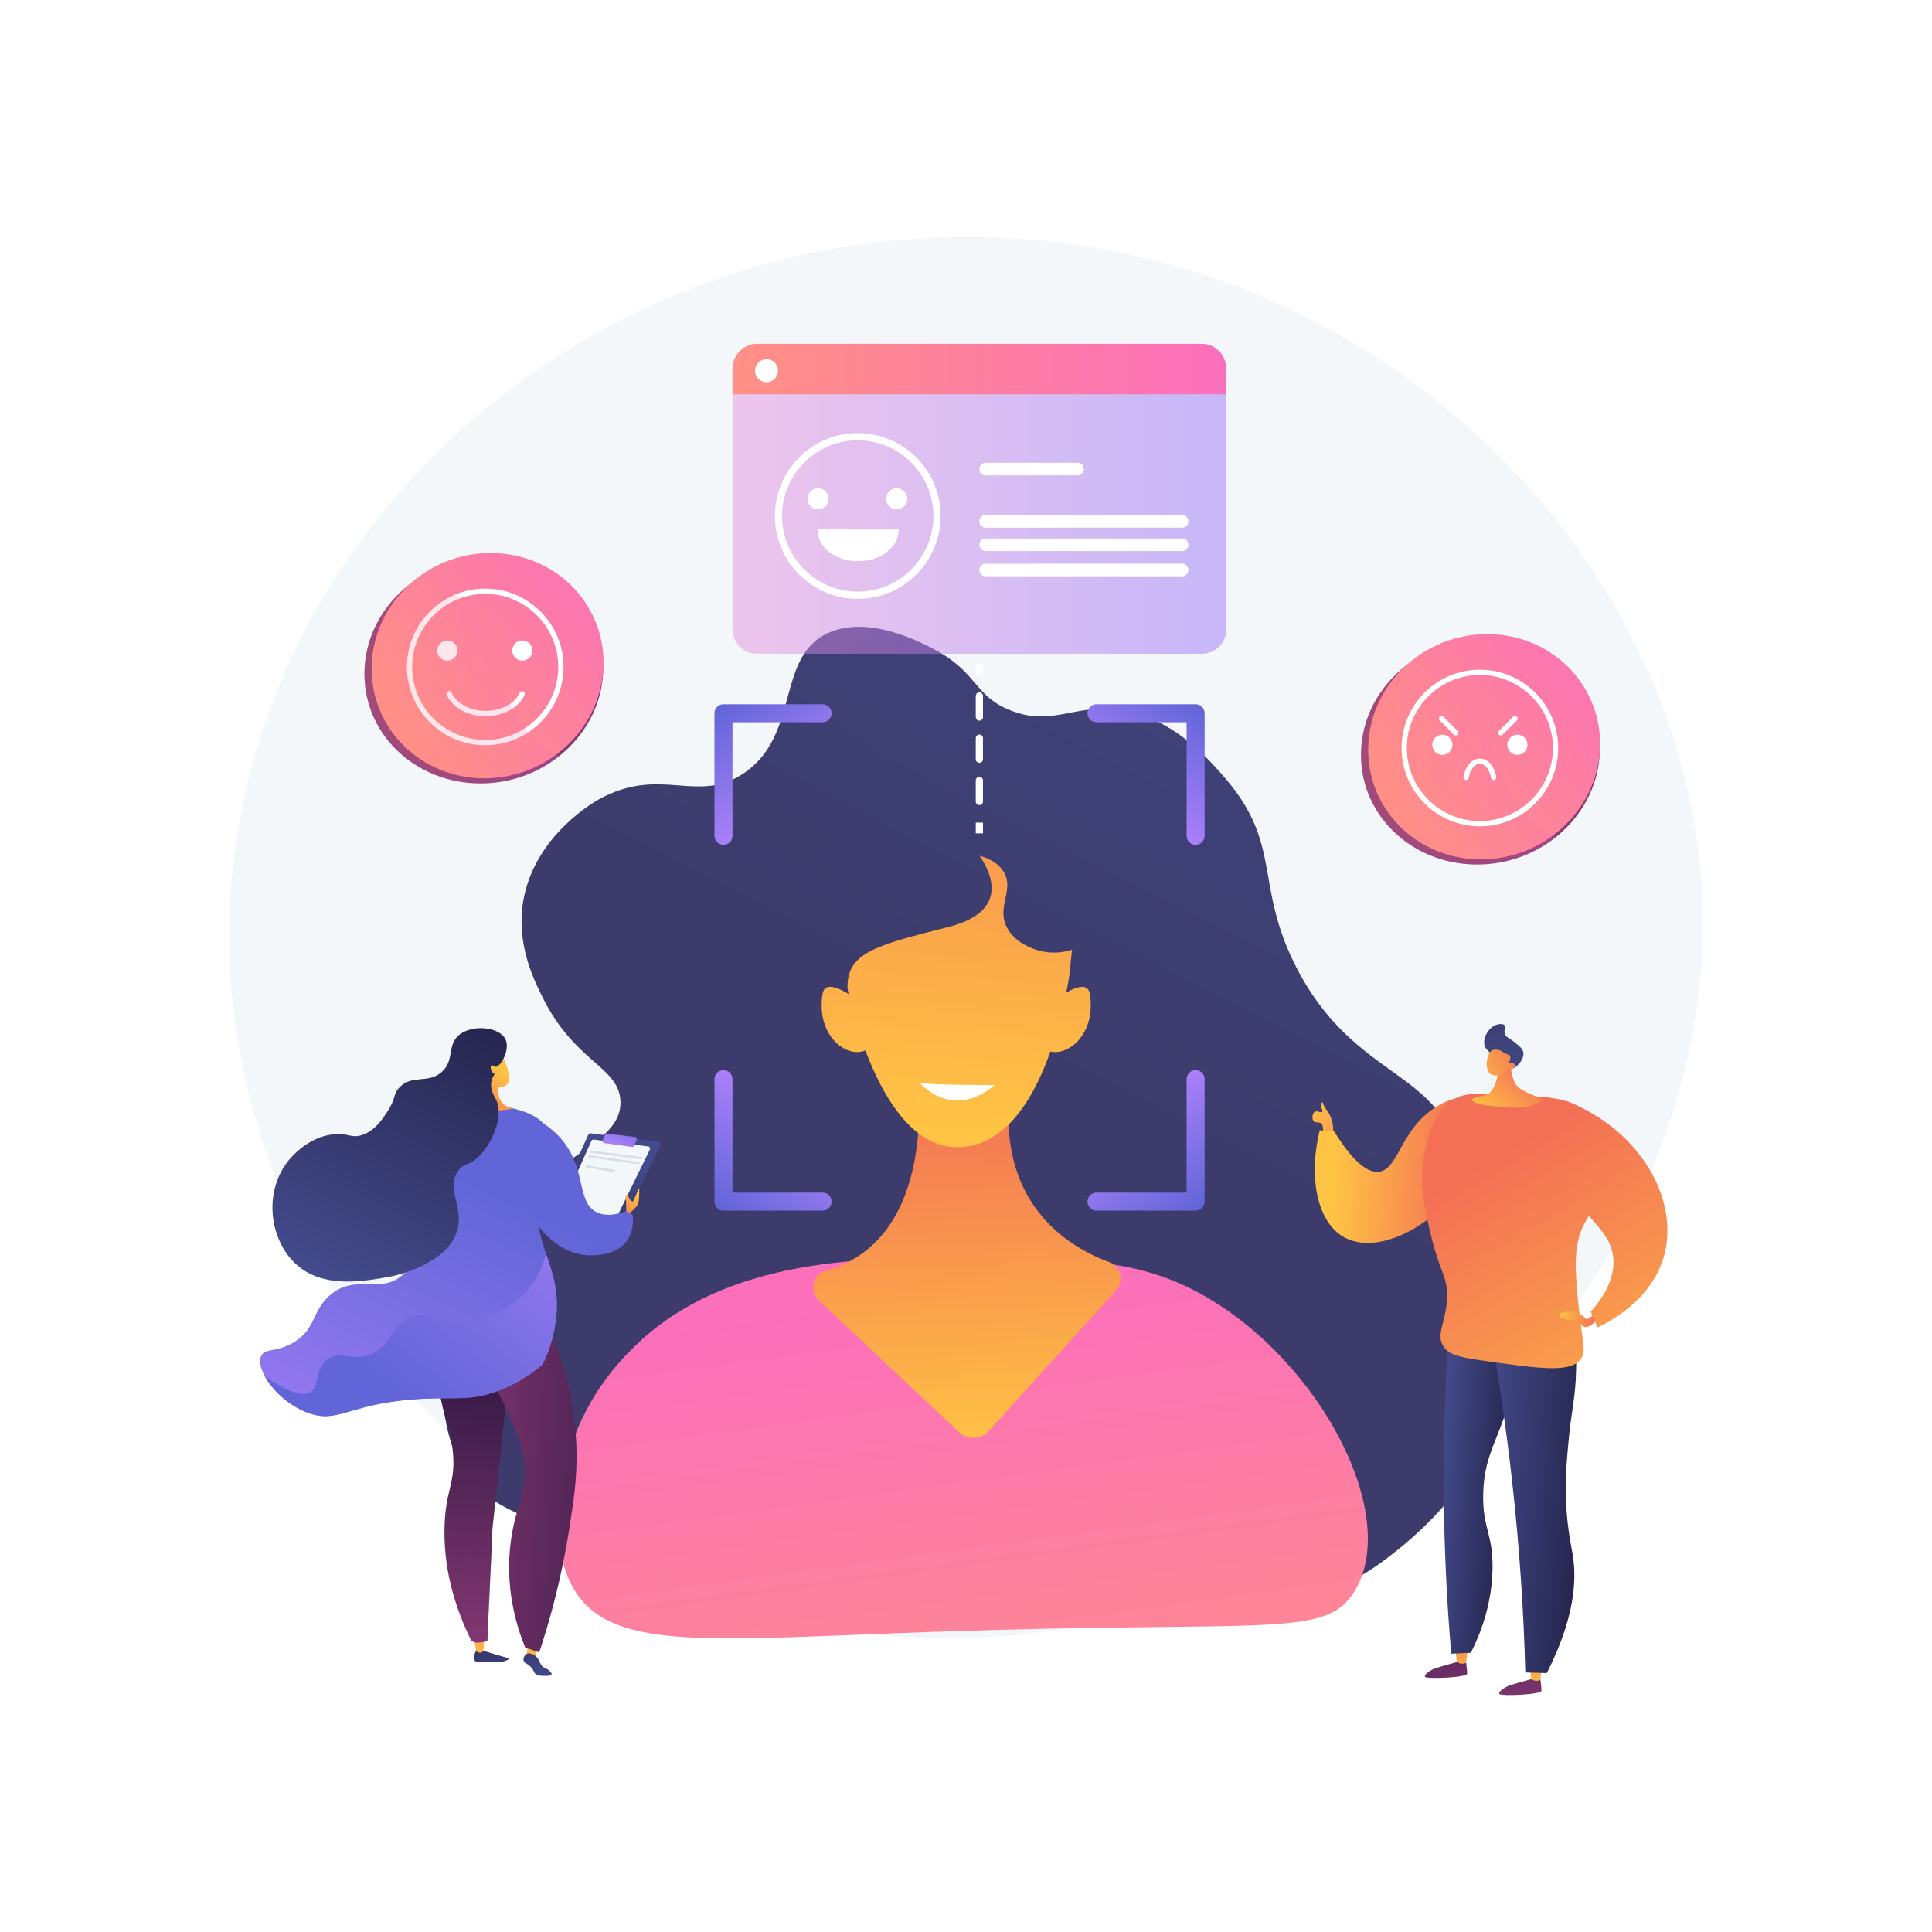 <svg width="444" height="444" viewBox="0 0 444 444" fill="none" xmlns="http://www.w3.org/2000/svg">
<rect x="0" y="0" width="444" height="444" fill="#333333" stroke="none"/>
<g clip-path="url(#clip0_2701_5271)">
<path d="M444 0H0V444H444V0Z" fill="white"/>
<path d="M194.017 374.732C110.009 362.01 41.738 282.582 54.141 194.299C64.722 119.008 130.732 60.416 209.891 54.883C215.623 54.481 221.421 54.357 227.272 54.527C271.432 55.802 310.668 73.466 339.687 100.194C368.569 126.794 387.334 162.373 390.75 199.7C399.849 299.011 298.505 390.556 194.017 374.732Z" fill="#F4F7FA"/>
<path d="M175.168 361.038C122.394 352.512 110.76 346.605 105.379 335.788C97.565 320.081 103.247 294.655 116.627 278.992C128.366 265.249 143.025 262.544 142.596 253.013C142.244 245.173 132.197 244.171 124.822 229.438C122.671 225.14 118.496 216.799 120.314 206.749C122.975 192.035 136.556 184.301 137.659 183.695C151.875 175.882 159.988 184.861 170.712 177.855C184.143 169.081 178.053 150.666 190.648 145.319C199.821 141.425 211.554 147.582 214.617 149.189C224.837 154.552 223.763 159.997 232.398 163.324C242.537 167.232 247.38 161.022 259.172 163.497C268.919 165.543 275.979 172.27 281.742 179.043C294.703 194.275 288.258 203.336 297.833 222.141C311.321 248.629 331.708 245.58 335.327 266.842C337.22 277.962 332.36 283.004 336.092 300.041C338.613 311.548 341.786 313.611 342.349 320.381C343.967 339.85 320.627 356.883 316.275 359.875C288.614 378.885 250.423 373.195 175.168 361.038Z" fill="url(#paint0_linear_2701_5271)"/>
<path opacity="0.3" d="M260.904 310.161C225.341 307.609 201.342 339.639 191.839 331.674C182.837 324.13 208.273 298.664 199.579 268.877C191.05 239.657 157.647 233.585 160.283 217.128C163.267 198.502 208.076 193.655 207.021 179.915C206.399 171.809 190.542 170.102 187.373 157.239C186.514 153.747 186.8 150.286 187.698 147.048C178.987 153.877 182.945 169.864 170.712 177.855C159.988 184.861 151.875 175.882 137.659 183.695C136.556 184.301 122.975 192.034 120.314 206.749C118.496 216.799 122.671 225.14 124.822 229.437C132.197 244.171 142.244 245.173 142.596 253.013C143.025 262.544 128.366 265.249 116.627 278.992C103.247 294.655 97.565 320.081 105.379 335.787C110.76 346.605 122.394 352.512 175.168 361.037C250.423 373.194 288.615 378.885 316.275 359.874C327.013 352.494 339.684 339.875 342.405 328.617C336.976 333.416 331.654 335.744 326.694 336.616C303.62 340.675 292.974 312.462 260.904 310.161Z" fill="url(#paint1_linear_2701_5271)"/>
<path d="M132.412 366.055C125.264 355.298 129.621 338.517 130.54 334.979C134.124 321.172 142.581 312.63 145.665 309.592C166.842 288.728 199.172 288.924 223.661 289.071C248.096 289.219 261.757 289.302 276.65 297.745C303.524 312.982 322.006 348.41 311.229 365.797C304.519 376.621 291.495 372.342 214.135 375.036C163.982 376.782 141.386 379.558 132.412 366.055Z" fill="url(#paint2_linear_2701_5271)"/>
<path d="M210.799 247.646C210.799 247.646 215.964 284.682 189.809 292.021C186.795 292.867 185.871 296.69 188.152 298.834L220.4 329.145C222.354 330.982 225.435 330.857 227.235 328.869L256.502 296.533C258.422 294.412 257.582 291.03 254.897 290.042C245.503 286.583 228.691 276.536 232.216 249.433L210.799 247.646Z" fill="url(#paint3_linear_2701_5271)"/>
<path d="M194.769 227.092C194.777 227.497 201.821 263.631 219.916 263.631C237.056 263.631 243.57 237.021 245.69 224.595C245.915 222.482 246.14 220.368 246.365 218.255C245.198 218.637 242.304 219.411 238.843 218.473C238.058 218.26 233.082 216.91 231.235 212.809C229.177 208.24 232.961 204.605 230.805 200.611C229.555 198.295 227.038 197.211 225.116 196.657C226.396 198.532 228.879 202.719 227.475 206.524C226.532 209.079 223.893 211.529 218.005 213.02C201.17 217.285 194.604 218.906 194.769 227.092Z" fill="url(#paint4_linear_2701_5271)"/>
<path d="M199.19 231.412C199.19 231.412 189.866 223.526 189.053 228.353C187.358 238.415 195.334 243.969 199.662 240.961C203.99 237.953 199.19 231.412 199.19 231.412Z" fill="url(#paint5_linear_2701_5271)"/>
<path d="M240.304 231.412C240.304 231.412 249.628 223.526 250.441 228.353C252.136 238.415 244.16 243.969 239.832 240.961C235.504 237.953 240.304 231.412 240.304 231.412Z" fill="url(#paint6_linear_2701_5271)"/>
<path d="M211.303 248.817C211.303 248.817 218.732 257.653 228.571 249.366C228.571 249.366 214.325 249.416 211.303 248.817Z" fill="white"/>
<path d="M166.266 194.15C165.122 194.15 164.195 193.223 164.195 192.079V163.918C164.195 162.774 165.122 161.847 166.266 161.847H189.044C190.187 161.847 191.114 162.774 191.114 163.918C191.114 165.061 190.187 165.988 189.044 165.988H168.337V192.079C168.337 193.223 167.41 194.15 166.266 194.15Z" fill="url(#paint7_linear_2701_5271)"/>
<path d="M189.044 278.221H166.266C165.122 278.221 164.195 277.294 164.195 276.15V247.988C164.195 246.845 165.122 245.918 166.266 245.918C167.41 245.918 168.337 246.845 168.337 247.988V274.079H189.044C190.187 274.079 191.114 275.006 191.114 276.15C191.114 277.294 190.187 278.221 189.044 278.221Z" fill="url(#paint8_linear_2701_5271)"/>
<path d="M274.77 194.15C273.626 194.15 272.7 193.223 272.7 192.08V165.989H251.993C250.849 165.989 249.922 165.062 249.922 163.918C249.922 162.774 250.849 161.847 251.993 161.847H274.77C275.914 161.847 276.841 162.774 276.841 163.918V192.08C276.841 193.223 275.914 194.15 274.77 194.15Z" fill="url(#paint9_linear_2701_5271)"/>
<path d="M274.77 278.221H251.993C250.849 278.221 249.922 277.294 249.922 276.15C249.922 275.006 250.849 274.079 251.993 274.079H272.7V247.989C272.7 246.845 273.627 245.918 274.77 245.918C275.914 245.918 276.841 246.845 276.841 247.989V276.15C276.841 277.294 275.914 278.221 274.77 278.221Z" fill="url(#paint10_linear_2701_5271)"/>
<path opacity="0.48" d="M281.81 144.633C281.81 147.736 279.295 150.251 276.192 150.251H173.955C170.851 150.251 168.336 147.736 168.336 144.633V84.638C168.336 81.535 170.851 79.019 173.955 79.019H276.192C279.295 79.019 281.81 81.535 281.81 84.638V144.633Z" fill="url(#paint11_linear_2701_5271)"/>
<path d="M281.81 84.844V90.615H168.336V84.844C168.336 81.739 170.85 79.019 173.955 79.019H276.232C279.336 79.019 281.81 81.739 281.81 84.844Z" fill="url(#paint12_linear_2701_5271)"/>
<path d="M178.769 85.619C179.002 84.179 178.024 82.821 176.584 82.588C175.143 82.354 173.786 83.332 173.552 84.773C173.318 86.213 174.297 87.57 175.737 87.804C177.178 88.038 178.535 87.06 178.769 85.619Z" fill="white"/>
<path d="M197.123 137.629C186.62 137.629 178.076 129.085 178.076 118.582C178.076 108.08 186.62 99.536 197.123 99.536C207.625 99.536 216.169 108.08 216.169 118.582C216.169 129.085 207.625 137.629 197.123 137.629ZM197.123 101.192C187.534 101.192 179.733 108.993 179.733 118.582C179.733 128.171 187.534 135.972 197.123 135.972C206.712 135.972 214.513 128.171 214.513 118.582C214.513 108.993 206.712 101.192 197.123 101.192Z" fill="white"/>
<path d="M249.093 107.824C249.093 108.613 248.454 109.251 247.666 109.251H226.499C225.711 109.251 225.072 108.613 225.072 107.824V107.779C225.072 106.991 225.711 106.352 226.499 106.352H247.666C248.454 106.352 249.093 106.991 249.093 107.779V107.824Z" fill="white"/>
<path d="M273.113 119.834C273.113 120.623 272.474 121.261 271.686 121.261H226.499C225.711 121.261 225.072 120.623 225.072 119.834V119.789C225.072 119.001 225.711 118.362 226.499 118.362H271.686C272.474 118.362 273.113 119.001 273.113 119.789V119.834Z" fill="white"/>
<path d="M273.113 125.218C273.113 126.007 272.474 126.645 271.686 126.645H226.499C225.711 126.645 225.072 126.007 225.072 125.218V125.173C225.072 124.385 225.711 123.746 226.499 123.746H271.686C272.474 123.746 273.113 124.385 273.113 125.173V125.218Z" fill="white"/>
<path d="M273.113 131.016C273.113 131.804 272.474 132.443 271.686 132.443H226.499C225.711 132.443 225.072 131.804 225.072 131.016V130.971C225.072 130.183 225.711 129.544 226.499 129.544H271.686C272.474 129.544 273.113 130.183 273.113 130.971V131.016Z" fill="white"/>
<path d="M187.995 117.063C189.338 117.063 190.426 115.975 190.426 114.632C190.426 113.29 189.338 112.201 187.995 112.201C186.653 112.201 185.564 113.29 185.564 114.632C185.564 115.975 186.653 117.063 187.995 117.063Z" fill="white"/>
<path d="M206.07 117.063C207.412 117.063 208.501 115.975 208.501 114.632C208.501 113.29 207.412 112.201 206.07 112.201C204.727 112.201 203.639 113.29 203.639 114.632C203.639 115.975 204.727 117.063 206.07 117.063Z" fill="white"/>
<path d="M206.544 121.676C206.544 125.817 202.362 128.968 197.204 128.968C192.045 128.968 187.863 125.817 187.863 121.676H206.544Z" fill="white"/>
<path d="M138.634 153.45C138.634 153.765 138.629 154.075 138.613 154.386C138.327 162.002 134.513 168.939 128.628 173.673C124.081 177.329 118.299 179.673 111.942 180.001C96.565 180.783 83.756 169.535 83.756 154.85C83.756 146.625 87.773 139.274 94.006 134.4C94.909 133.691 95.857 133.037 96.847 132.441C101.232 129.794 106.422 128.262 111.942 128.262C126.86 128.262 138.634 139.539 138.634 153.45Z" fill="url(#paint13_linear_2701_5271)"/>
<path d="M138.704 152.278C138.704 152.986 138.675 153.69 138.613 154.386C137.979 162.023 133.908 168.885 127.862 173.387C123.637 176.538 118.44 178.53 112.783 178.829C97.853 179.615 85.412 168.363 85.412 153.678C85.412 146.091 88.734 139.245 94.005 134.4C94.805 133.662 95.654 132.971 96.54 132.333C101.108 129.036 106.74 127.09 112.783 127.09C127.269 127.09 138.704 138.367 138.704 152.278Z" fill="url(#paint14_linear_2701_5271)"/>
<path d="M111.511 171.266C101.587 171.266 93.514 163.193 93.514 153.269C93.514 143.345 101.587 135.272 111.511 135.272C121.435 135.272 129.508 143.345 129.508 153.269C129.508 163.193 121.435 171.266 111.511 171.266ZM111.511 136.483C102.255 136.483 94.725 144.013 94.725 153.269C94.725 162.525 102.255 170.055 111.511 170.055C120.767 170.055 128.297 162.525 128.297 153.269C128.297 144.013 120.767 136.483 111.511 136.483Z" fill="white"/>
<path d="M105.052 150.044C105.347 148.797 104.574 147.547 103.327 147.252C102.08 146.958 100.83 147.73 100.535 148.977C100.241 150.225 101.013 151.475 102.26 151.769C103.508 152.064 104.758 151.291 105.052 150.044Z" fill="white"/>
<path d="M122.306 150.045C122.601 148.797 121.828 147.547 120.581 147.253C119.334 146.958 118.084 147.731 117.789 148.978C117.495 150.225 118.267 151.475 119.514 151.77C120.762 152.064 122.012 151.292 122.306 150.045Z" fill="white"/>
<path d="M103.207 158.832C103.437 158.832 103.656 158.963 103.758 159.186C104.901 161.69 108.064 163.372 111.628 163.372C115.219 163.372 118.292 161.729 119.456 159.185C119.595 158.881 119.955 158.748 120.259 158.887C120.563 159.026 120.696 159.385 120.557 159.689C119.196 162.662 115.691 164.583 111.628 164.583C107.536 164.583 104.014 162.662 102.656 159.689C102.518 159.385 102.651 159.026 102.956 158.887C103.037 158.849 103.123 158.832 103.207 158.832Z" fill="white"/>
<path opacity="0.2" d="M128.628 173.673C124.081 177.329 118.299 179.673 111.942 180.001C96.565 180.783 83.756 169.535 83.756 154.85C83.756 146.625 87.773 139.274 94.006 134.4C94.805 133.662 95.654 132.971 96.54 132.333C96.64 132.366 96.743 132.403 96.847 132.441C103.084 134.665 109.205 139.183 112.058 148.132C117.169 164.151 121.604 170.844 127.862 173.387C128.114 173.49 128.371 173.586 128.628 173.673Z" fill="url(#paint15_linear_2701_5271)"/>
<path d="M367.653 172.086C367.653 172.401 367.649 172.712 367.632 173.022C367.347 180.638 363.532 187.575 357.648 192.309C353.1 195.966 347.319 198.31 340.962 198.637C325.585 199.42 312.775 188.171 312.775 173.486C312.775 165.261 316.792 157.91 323.025 153.036C323.928 152.328 324.877 151.673 325.866 151.077C330.252 148.431 335.441 146.898 340.962 146.898C355.879 146.898 367.653 158.175 367.653 172.086Z" fill="url(#paint16_linear_2701_5271)"/>
<path d="M367.723 170.914C367.723 171.622 367.694 172.326 367.632 173.022C366.998 180.659 362.927 187.521 356.881 192.023C352.657 195.175 347.459 197.167 341.802 197.465C326.873 198.252 314.432 186.999 314.432 172.314C314.432 164.727 317.753 157.881 323.025 153.036C323.824 152.299 324.673 151.607 325.56 150.969C330.127 147.673 335.76 145.726 341.802 145.726C356.289 145.726 367.723 157.003 367.723 170.914Z" fill="url(#paint17_linear_2701_5271)"/>
<path opacity="0.2" d="M357.648 192.309C353.1 195.966 347.319 198.31 340.962 198.637C325.585 199.42 312.775 188.171 312.775 173.486C312.775 165.261 316.792 157.91 323.025 153.036C323.825 152.299 324.674 151.607 325.56 150.969C325.659 151.002 325.763 151.04 325.866 151.077C332.103 153.301 338.224 157.819 341.078 166.769C346.188 182.788 350.624 189.48 356.881 192.023C357.134 192.126 357.391 192.222 357.648 192.309Z" fill="url(#paint18_linear_2701_5271)"/>
<path d="M340.097 189.902C330.173 189.902 322.1 181.829 322.1 171.905C322.1 161.982 330.173 153.908 340.097 153.908C350.021 153.908 358.094 161.982 358.094 171.905C358.094 181.829 350.021 189.902 340.097 189.902ZM340.097 155.119C330.841 155.119 323.31 162.649 323.31 171.905C323.31 181.161 330.841 188.692 340.097 188.692C349.353 188.692 356.883 181.161 356.883 171.905C356.883 162.649 349.353 155.119 340.097 155.119Z" fill="white"/>
<path d="M333.108 172.804C334.015 171.898 334.015 170.428 333.108 169.522C332.202 168.616 330.733 168.616 329.826 169.522C328.92 170.428 328.92 171.898 329.826 172.804C330.733 173.71 332.202 173.71 333.108 172.804Z" fill="white"/>
<path d="M350.362 172.804C351.268 171.898 351.269 170.428 350.362 169.522C349.456 168.616 347.987 168.616 347.08 169.522C346.174 170.428 346.174 171.898 347.08 172.804C347.987 173.71 349.456 173.71 350.362 172.804Z" fill="white"/>
<path d="M343.272 179.271C342.982 179.271 342.726 179.062 342.675 178.766C342.359 176.895 341.274 175.538 340.096 175.538C338.922 175.538 337.838 176.892 337.519 178.757C337.462 179.087 337.151 179.308 336.82 179.252C336.49 179.196 336.269 178.883 336.325 178.553C336.751 176.065 338.301 174.327 340.096 174.327C341.895 174.327 343.447 176.069 343.869 178.564C343.925 178.894 343.703 179.206 343.373 179.262C343.339 179.268 343.305 179.271 343.272 179.271Z" fill="white"/>
<path d="M334.554 169.011C334.399 169.011 334.244 168.952 334.126 168.834L330.853 165.561C330.617 165.325 330.617 164.941 330.853 164.705C331.09 164.468 331.473 164.468 331.709 164.705L334.982 167.978C335.219 168.214 335.219 168.597 334.982 168.834C334.864 168.952 334.709 169.011 334.554 169.011Z" fill="white"/>
<path d="M344.902 169.011C344.747 169.011 344.592 168.952 344.474 168.834C344.238 168.598 344.238 168.214 344.474 167.978L347.747 164.705C347.984 164.468 348.367 164.468 348.603 164.705C348.84 164.941 348.84 165.325 348.603 165.561L345.33 168.834C345.212 168.952 345.057 169.011 344.902 169.011Z" fill="white"/>
<path d="M109.37 379.429C108.722 380.75 108.904 381.318 109.065 381.567C109.537 382.3 110.675 381.608 113.645 381.96C113.994 382.001 114.658 382.091 115.488 381.895C116.199 381.728 117.037 381.35 117.001 381.159C116.988 381.09 116.862 381.062 116.814 381.052C115.99 380.876 110.83 379.293 110.83 379.293L109.37 379.429Z" fill="url(#paint19_linear_2701_5271)"/>
<path d="M108.975 376.526L109.435 379.478C109.435 379.478 110.703 380.375 111.037 379.287C111.277 378.504 111.27 376.394 111.27 376.394L108.975 376.526Z" fill="url(#paint20_linear_2701_5271)"/>
<path d="M123.949 377.987L122.704 381.387L120.895 381.099L121.314 377.951L123.949 377.987Z" fill="url(#paint21_linear_2701_5271)"/>
<path d="M122.14 383.259C121.264 382.22 120.482 382.314 120.324 381.6C120.2 381.039 120.544 380.351 121.062 380.089C121.791 379.722 122.673 380.296 122.873 380.425C124.227 381.306 123.858 382.683 125.136 383.28C125.393 383.4 125.8 383.528 126.23 383.93C126.412 384.101 126.863 384.524 126.758 384.816C126.635 385.153 125.83 385.141 125.064 385.13C124.146 385.117 123.686 385.111 123.245 384.835C122.632 384.453 122.816 384.061 122.14 383.259Z" fill="url(#paint22_linear_2701_5271)"/>
<path d="M99.293 305.902C99.628 312.77 100.611 318.632 101.73 323.411C102.933 328.553 103.588 329.431 104.006 332.995C104.914 340.751 102.433 341.917 102.162 350.711C101.862 360.421 104.606 368.074 105.683 370.993C106.625 373.545 107.597 375.601 108.326 377.028C109.232 377.784 110.585 377.457 112.012 377.135C112.352 368.326 112.833 360.033 113.172 351.224C114.591 337.953 116.011 324.683 117.43 311.412C111.384 309.575 105.339 307.739 99.293 305.902Z" fill="url(#paint23_linear_2701_5271)"/>
<path opacity="0.3" d="M112.012 377.135C112.352 368.326 112.833 360.033 113.172 351.224C114.592 337.953 116.011 324.682 117.43 311.412C111.384 309.575 105.339 307.739 99.293 305.902C99.315 306.357 99.347 306.795 99.375 307.241C107.955 314.375 109.728 320.135 109.73 324.089C109.733 328.884 107.163 331.317 107.824 338.256C108.297 343.218 109.81 344.061 109.905 348.546C110.028 354.32 107.619 357.62 106.484 360.983C105.387 364.233 105.069 368.81 107.462 375.259C107.773 375.923 108.065 376.518 108.326 377.028C109.232 377.784 110.585 377.457 112.012 377.135Z" fill="url(#paint24_linear_2701_5271)"/>
<path d="M110.064 312.293C114.638 319.651 117.215 325.465 118.624 329.058C119.484 331.251 120.269 333.537 120.505 336.552C120.794 340.245 120.124 343.3 119.528 345.259C118.654 347.771 117.877 350.697 117.422 353.992C115.944 364.68 118.63 373.539 120.691 378.623C121.767 378.995 122.842 379.368 123.917 379.74C126.189 372.927 128.944 363.273 130.815 351.4C131.838 344.916 132.616 339.83 132.486 333.395C132.35 326.607 131.154 315.892 125.325 303.184C120.238 306.22 115.151 309.257 110.064 312.293Z" fill="url(#paint25_linear_2701_5271)"/>
<path d="M111.27 253.486C118.08 254.506 123.272 255.608 125.655 259.112C128.171 262.814 124.359 265.722 123.482 273.98C122.14 286.623 129.491 291.178 127.677 303.918C127.066 308.211 125.682 311.55 124.723 313.538C122.569 315.373 119.137 317.888 114.444 319.644C107.615 322.198 104.192 320.872 94.946 321.599C79.824 322.789 77.651 327.229 70.752 324.675C63.78 322.095 58.618 314.827 60.017 311.644C60.855 309.739 63.65 310.857 67.573 308.455C72.629 305.36 71.682 301.302 75.761 297.717C81.62 292.567 87.469 297.515 92.479 293.039C97.547 288.511 97.933 277.756 95.601 271.408C94.078 267.262 93.954 262.721 92.799 258.458C92.703 258.103 92.621 257.537 92.828 256.888C93.622 254.407 98.119 253.837 101.519 253.439C106.705 252.831 110.71 253.402 111.27 253.486Z" fill="url(#paint26_linear_2701_5271)"/>
<path d="M71.445 319.877C73.511 318.435 72.291 314.499 75.35 312.33C78.19 310.318 80.493 312.821 84.712 311.428C90.123 309.641 89.726 304.403 94.91 302.617C98.638 301.333 99.822 303.705 105.238 303.692C110.645 303.68 117.683 301.297 122.047 295.471C123.902 292.996 124.911 290.376 125.439 287.962C126.985 292.6 128.651 297.08 127.678 303.918C127.067 308.211 125.683 311.551 124.724 313.538C122.57 315.373 119.137 317.888 114.445 319.644C107.616 322.198 104.192 320.872 94.947 321.599C79.824 322.789 77.651 327.229 70.753 324.676C66.297 323.026 62.59 319.464 60.853 316.276C66.931 320.501 69.945 320.924 71.445 319.877Z" fill="url(#paint27_linear_2701_5271)"/>
<path d="M114.937 241.659C114.937 241.659 116.882 245.129 117.053 247.59C117.223 250.05 114.44 249.931 114.44 249.931L114.578 251.482C114.695 252.807 115.581 253.938 116.838 254.37L117.944 254.75C117.944 254.75 110.818 256.436 106.85 253.758L107.974 253.624C109.566 253.433 110.803 252.148 110.931 250.549L110.985 249.883C110.985 249.883 109.578 242.232 114.937 241.659Z" fill="url(#paint28_linear_2701_5271)"/>
<path d="M126.32 280.567L135.173 260.809C135.282 260.565 135.538 260.421 135.803 260.455L151.283 262.407C151.696 262.459 151.936 262.902 151.753 263.276L141.315 284.625C141.189 284.882 140.901 285.017 140.623 284.948L126.842 281.54L126.32 280.567Z" fill="url(#paint29_linear_2701_5271)"/>
<path d="M128.756 278.175L135.924 262.177C136.012 261.98 136.219 261.863 136.434 261.89L148.968 263.47C149.302 263.513 149.496 263.871 149.348 264.175L140.897 281.461C140.795 281.669 140.562 281.778 140.337 281.722L129.178 278.963L128.756 278.175Z" fill="#F4F7FA"/>
<path d="M138.523 262.08L139.091 260.798C139.17 260.62 139.355 260.514 139.549 260.537L145.99 261.294C146.289 261.329 146.468 261.645 146.343 261.919L145.709 263.316C145.627 263.494 145.438 263.599 145.244 263.572L138.869 262.701C138.576 262.661 138.403 262.351 138.523 262.08Z" fill="url(#paint30_linear_2701_5271)"/>
<path d="M147.308 266.406C147.297 266.406 147.288 266.405 147.278 266.403L135.925 264.947C135.785 264.929 135.685 264.8 135.703 264.66C135.722 264.519 135.855 264.422 135.99 264.439L147.343 265.895C147.483 265.913 147.583 266.042 147.565 266.182C147.548 266.313 147.436 266.408 147.308 266.406Z" fill="#D8DEE8"/>
<path d="M146.725 267.552C146.714 267.552 146.703 267.551 146.693 267.55L135.397 265.983C135.257 265.964 135.159 265.834 135.178 265.693C135.197 265.553 135.325 265.456 135.467 265.475L146.763 267.042C146.903 267.061 147.001 267.19 146.982 267.331C146.964 267.46 146.852 267.554 146.725 267.552Z" fill="#D8DEE8"/>
<path d="M141.042 269.355C141.029 269.354 141.016 269.353 141.003 269.351L134.843 268.325C134.703 268.302 134.609 268.169 134.632 268.03C134.655 267.891 134.79 267.795 134.927 267.819L141.087 268.845C141.227 268.868 141.321 269.001 141.298 269.141C141.277 269.267 141.166 269.356 141.042 269.355Z" fill="#D8DEE8"/>
<path d="M143.87 279.4C143.87 279.4 146.393 277.684 146.687 276.475C146.981 275.265 146.907 272.99 146.907 272.99L145.437 276.196C145.437 276.196 144.727 275.992 144.421 274.935C144.114 273.879 143.597 274.847 143.806 275.645C144.015 276.443 143.87 279.4 143.87 279.4Z" fill="url(#paint31_linear_2701_5271)"/>
<path d="M124.448 257.92C125.781 258.732 127.79 260.156 129.565 262.455C134.617 268.995 132.648 275.962 136.827 278.426C138.022 279.131 140.119 279.703 143.907 278.363L145.358 279.135C145.358 279.135 147.131 288.154 136.18 288.491C125.23 288.829 119.773 275.215 119.773 275.215L124.448 257.92Z" fill="url(#paint32_linear_2701_5271)"/>
<path d="M113.893 245.174C113.523 245.151 113.207 244.688 112.957 244.833C112.694 244.985 112.738 245.668 112.979 246.144C113.177 246.533 113.491 246.749 113.666 246.849C113.388 247.251 113.038 247.873 112.903 248.681C112.606 250.467 113.583 251.878 113.994 252.707C115.848 256.444 113.218 262.472 110.255 265.551C107.847 268.054 106.678 267.093 105.252 269.126C102.476 273.081 106.515 277.278 105.148 282.551C103.071 290.57 90.536 293.211 90.016 293.314C89.812 293.355 89.674 293.38 89.461 293.419C83.834 294.437 75.306 295.98 69.18 291.475C64.597 288.105 62.4 282.115 62.627 276.793C62.687 275.393 62.997 270.077 67.228 265.653C67.9 264.95 71.877 260.802 77.368 260.635C80.276 260.546 80.885 261.559 83.096 260.877C86.123 259.944 87.94 257.135 89.067 255.392C91.14 252.187 90.255 251.531 91.762 249.944C94.715 246.835 98.306 249.15 101.472 246.394C104.593 243.677 102.599 240.125 105.617 237.767C108.73 235.335 114.8 236.031 116.151 238.819C117.312 241.214 115.03 245.243 113.893 245.174Z" fill="url(#paint33_linear_2701_5271)"/>
<path d="M225.901 152.598H224.244V155.083H225.901V152.598Z" fill="white"/>
<path d="M225.072 185.019C224.615 185.019 224.244 184.649 224.244 184.191V179.34C224.244 178.882 224.615 178.511 225.072 178.511C225.53 178.511 225.901 178.882 225.901 179.34V184.191C225.901 184.649 225.53 185.019 225.072 185.019ZM225.072 175.317C224.615 175.317 224.244 174.946 224.244 174.488V169.637C224.244 169.18 224.615 168.809 225.072 168.809C225.53 168.809 225.901 169.18 225.901 169.637V174.488C225.901 174.946 225.53 175.317 225.072 175.317ZM225.072 165.614C224.615 165.614 224.244 165.243 224.244 164.786V159.934C224.244 159.477 224.615 159.106 225.072 159.106C225.53 159.106 225.901 159.477 225.901 159.934V164.786C225.901 165.243 225.53 165.614 225.072 165.614Z" fill="white"/>
<path d="M225.901 189.042H224.244V191.527H225.901V189.042Z" fill="white"/>
<path d="M336.82 381.367C336.82 381.367 337.216 383.79 337.166 384.653C337.116 385.515 327.544 385.956 327.447 385.31C327.351 384.664 329.029 383.636 330.211 383.274C331.393 382.911 334.851 381.943 334.851 381.943L336.82 381.367Z" fill="url(#paint34_linear_2701_5271)"/>
<path d="M334.496 378.951L334.801 381.964C334.801 381.964 335.913 382.699 336.893 382.132L337.383 378.852L334.496 378.951Z" fill="url(#paint35_linear_2701_5271)"/>
<path d="M353.896 385.295C353.896 385.295 354.292 387.719 354.242 388.581C354.192 389.444 344.62 389.885 344.524 389.239C344.427 388.593 346.106 387.565 347.287 387.202C348.469 386.84 351.927 385.872 351.927 385.872L353.896 385.295Z" fill="url(#paint36_linear_2701_5271)"/>
<path d="M351.574 382.879L351.88 385.893C351.88 385.893 352.991 386.628 353.971 386.06L354.461 382.78L351.574 382.879Z" fill="url(#paint37_linear_2701_5271)"/>
<path d="M336.234 300.279C335.128 302.522 334.021 304.765 332.915 307.008C332.025 319.809 331.583 333.727 331.867 348.613C332.078 359.687 332.67 370.178 333.52 380.026C335.02 379.957 336.52 379.888 338.02 379.82C340.189 375.515 342.75 368.992 342.986 360.941C343.231 352.543 340.685 351.428 340.847 343.387C341.056 332.966 345.426 330.185 347.755 317.649C348.645 312.855 349.245 306.593 348.532 298.996C344.433 299.424 340.333 299.852 336.234 300.279Z" fill="url(#paint38_linear_2701_5271)"/>
<path opacity="0.3" d="M348.531 298.996C346.317 299.227 344.103 299.458 341.889 299.69C337.904 306.625 336.791 313.843 337.49 317.036C338.48 321.554 341.097 323.001 340.953 327.536C340.811 332.024 338.167 333.188 336.489 338.477C335.328 342.14 335.635 345.507 336.295 352.092C337.625 365.356 340.828 369.412 338.146 373.761C337.383 374.997 336.01 376.469 333.318 377.592C333.384 378.406 333.449 379.222 333.519 380.026C335.019 379.958 336.519 379.888 338.019 379.82C340.188 375.514 342.748 368.993 342.984 360.942C343.23 352.543 340.684 351.428 340.845 343.388C341.055 332.966 345.425 330.185 347.753 317.649C348.644 312.855 349.243 306.593 348.531 298.996Z" fill="url(#paint39_linear_2701_5271)"/>
<path d="M342.186 304.317C344.262 315.642 346.097 327.763 347.528 340.617C349.256 356.137 350.178 370.769 350.541 384.354C352.187 384.401 353.834 384.447 355.48 384.494C361.968 371.659 362.365 362.957 361.429 357.292C361.069 355.109 360.09 350.828 359.866 344.43C359.711 339.97 359.995 336.576 360.351 332.497C361.13 323.551 362.075 321.598 362.211 314.756C362.339 308.335 362.365 305.085 360.532 303.189C355.703 298.192 343.139 303.875 342.186 304.317Z" fill="url(#paint40_linear_2701_5271)"/>
<path d="M305.29 255.673C304.816 255.047 304.099 254.049 304.064 253.507C304.029 252.965 303.269 253.709 303.807 254.921C303.969 255.285 303.939 255.426 303.853 255.535C303.608 255.848 302.767 255.183 302.188 255.497C301.609 255.812 301.393 257.052 301.908 257.662C302.288 258.112 302.873 257.783 303.544 258.104C304.082 258.361 303.949 259.009 304.207 260.663C304.742 260.637 305.936 261.542 306.135 261.045C306.899 259.135 305.765 256.299 305.29 255.673Z" fill="url(#paint41_linear_2701_5271)"/>
<path d="M306.577 259.978C305.482 259.901 304.387 259.825 303.292 259.748C300.709 270.186 302.562 280.312 308.392 284.036C317.501 289.854 334.429 278.893 338.097 266.957C339.707 261.719 339.341 254.158 336.122 252.689C335.229 252.281 333.843 252.218 330.84 253.904C321.871 258.939 321.636 268.456 317.076 269.262C315.049 269.621 311.776 268.328 306.577 259.978Z" fill="url(#paint42_linear_2701_5271)"/>
<path d="M331.654 309.305C330.076 306.687 332.058 304.163 332.509 299.204C333.02 293.583 330.855 292.647 328.713 283.333C327.29 277.138 325.922 271.191 327.554 264.229C328.336 260.893 329.662 255.234 334.346 252.501C336.762 251.091 340.062 251.232 346.563 251.572C354.602 251.992 358.621 252.202 361.619 253.781C362.058 254.012 371.177 258.972 371.805 267.058C372.444 275.287 363.482 276.394 362.286 287.368C361.75 292.294 362.706 299.871 363.327 304.786C363.922 309.505 364.332 310.713 363.401 312.142C361.156 315.585 354.285 314.604 340.542 312.641C335.151 311.872 332.831 311.258 331.654 309.305Z" fill="url(#paint43_linear_2701_5271)"/>
<path opacity="0.3" d="M352.564 285.603C353.145 287.742 355.235 289.339 356.689 294.542C357.004 295.665 359.241 303.664 356.339 305.633C354.662 306.77 353.158 304.616 349.09 304.335C342.04 303.847 338.682 309.772 334.077 308.154C333.279 307.873 332.224 307.274 331.171 305.899C330.961 307.138 330.997 308.215 331.654 309.305C332.831 311.258 335.151 311.871 340.542 312.641C354.285 314.604 361.156 315.585 363.4 312.142C364.332 310.713 363.922 309.505 363.326 304.786C362.706 299.872 361.749 292.294 362.286 287.368C363.481 276.394 372.444 275.288 371.805 267.058C371.634 264.858 370.825 262.899 369.742 261.194C358.373 265.795 350.737 278.881 352.564 285.603Z" fill="url(#paint44_linear_2701_5271)"/>
<path d="M366.924 301.791L364.65 303.243C364.241 302.771 363.296 301.82 361.819 301.495C360.156 301.129 358.246 301.654 358.202 302.185C358.166 302.61 359.329 303.039 359.509 303.105C360.96 303.641 362.037 303.196 362.624 303.779C362.831 303.986 363.09 304.369 363.684 304.725C363.84 304.818 364.004 304.901 364.09 304.935C365.059 305.311 366.721 303.625 366.864 303.478L366.924 301.791Z" fill="url(#paint45_linear_2701_5271)"/>
<path d="M360.203 271.957C358.557 268.016 357.417 261.982 360.016 253.021C377.142 259.769 385.875 275.766 382.465 288.447C379.654 298.901 369.426 303.993 367.145 305.064C366.614 303.856 366.083 302.648 365.552 301.44C368.196 298.495 371.176 294.142 370.754 289.174C370.17 282.286 363.534 279.936 360.203 271.957Z" fill="url(#paint46_linear_2701_5271)"/>
<path d="M346.984 243.464C346.984 243.464 347.119 246.46 348.049 248.704C348.889 250.731 353.309 252.006 354.205 252.458C355.101 252.911 352.527 254.234 349.941 254.494C347.356 254.754 339.972 254.167 338.641 253.187C337.31 252.206 339.711 252.28 341.556 251.603C343.401 250.925 344.469 247.316 344.143 245.678C343.817 244.04 346.984 243.464 346.984 243.464Z" fill="url(#paint47_linear_2701_5271)"/>
<path d="M342.895 242.378C341.553 241.06 341.366 240.906 341.22 240.451C340.634 238.622 342.052 236.118 343.912 235.501C344.009 235.469 345.257 235.07 345.733 235.611C346.137 236.071 345.542 236.706 345.825 237.591C346.09 238.421 346.809 238.483 348.142 239.571C349.239 240.466 349.921 241.023 350.079 241.806C350.403 243.421 348.448 245.761 346.718 245.698C346.096 245.675 345.926 245.357 342.895 242.378Z" fill="url(#paint48_linear_2701_5271)"/>
<path d="M346.548 245.947C346.548 245.947 345.122 247.562 342.95 247.028C341.005 246.55 341.501 242.086 342.925 241.373C343.399 241.135 344.262 241.155 344.911 241.467C345.294 241.652 345.401 241.844 346.033 242.134C346.616 242.401 346.801 242.364 346.958 242.552C347.154 242.787 347.238 243.293 346.624 244.515C347.067 244.201 347.543 244.136 347.836 244.343C347.882 244.376 348.001 244.492 348.053 244.645C348.238 245.198 347.663 245.76 346.548 245.947Z" fill="url(#paint49_linear_2701_5271)"/>
</g>
<defs>
<linearGradient id="paint0_linear_2701_5271" x1="301.5" y1="129.112" x2="238.287" y2="252.903" gradientUnits="userSpaceOnUse">
<stop stop-color="#40447E"/>
<stop offset="0.996" stop-color="#3C3B6B"/>
</linearGradient>
<linearGradient id="paint1_linear_2701_5271" x1="301.395" y1="129.967" x2="238.367" y2="253.398" gradientUnits="userSpaceOnUse">
<stop stop-color="#40447E"/>
<stop offset="0.996" stop-color="#3C3B6B"/>
</linearGradient>
<linearGradient id="paint2_linear_2701_5271" x1="231.024" y1="422.214" x2="213.813" y2="297.428" gradientUnits="userSpaceOnUse">
<stop stop-color="#FF9085"/>
<stop offset="1" stop-color="#FB6FBB"/>
</linearGradient>
<linearGradient id="paint3_linear_2701_5271" x1="224.028" y1="334.275" x2="220.059" y2="248.143" gradientUnits="userSpaceOnUse">
<stop stop-color="#FFC444"/>
<stop offset="0.996" stop-color="#F36F56"/>
</linearGradient>
<linearGradient id="paint4_linear_2701_5271" x1="218.084" y1="259.801" x2="226.901" y2="126.581" gradientUnits="userSpaceOnUse">
<stop stop-color="#FFC444"/>
<stop offset="0.996" stop-color="#F36F56"/>
</linearGradient>
<linearGradient id="paint5_linear_2701_5271" x1="193.551" y1="258.177" x2="202.368" y2="124.958" gradientUnits="userSpaceOnUse">
<stop stop-color="#FFC444"/>
<stop offset="0.996" stop-color="#F36F56"/>
</linearGradient>
<linearGradient id="paint6_linear_2701_5271" x1="242.56" y1="261.421" x2="251.377" y2="128.201" gradientUnits="userSpaceOnUse">
<stop stop-color="#FFC444"/>
<stop offset="0.996" stop-color="#F36F56"/>
</linearGradient>
<linearGradient id="paint7_linear_2701_5271" x1="181.598" y1="183.347" x2="165.689" y2="161.771" gradientUnits="userSpaceOnUse">
<stop stop-color="#AA80F9"/>
<stop offset="0.996" stop-color="#6165D7"/>
</linearGradient>
<linearGradient id="paint8_linear_2701_5271" x1="181.598" y1="256.721" x2="165.689" y2="278.297" gradientUnits="userSpaceOnUse">
<stop stop-color="#AA80F9"/>
<stop offset="0.996" stop-color="#6165D7"/>
</linearGradient>
<linearGradient id="paint9_linear_2701_5271" x1="259.438" y1="183.347" x2="275.348" y2="161.771" gradientUnits="userSpaceOnUse">
<stop stop-color="#AA80F9"/>
<stop offset="0.996" stop-color="#6165D7"/>
</linearGradient>
<linearGradient id="paint10_linear_2701_5271" x1="259.438" y1="256.721" x2="275.348" y2="278.297" gradientUnits="userSpaceOnUse">
<stop stop-color="#AA80F9"/>
<stop offset="0.996" stop-color="#6165D7"/>
</linearGradient>
<linearGradient id="paint11_linear_2701_5271" x1="168.336" y1="114.635" x2="281.81" y2="114.635" gradientUnits="userSpaceOnUse">
<stop offset="0.004" stop-color="#E38DDD"/>
<stop offset="1" stop-color="#9571F6"/>
</linearGradient>
<linearGradient id="paint12_linear_2701_5271" x1="168.336" y1="84.817" x2="281.81" y2="84.817" gradientUnits="userSpaceOnUse">
<stop stop-color="#FF9085"/>
<stop offset="1" stop-color="#FB6FBB"/>
</linearGradient>
<linearGradient id="paint13_linear_2701_5271" x1="774.308" y1="-471.163" x2="715.637" y2="-415.839" gradientUnits="userSpaceOnUse">
<stop stop-color="#311944"/>
<stop offset="1" stop-color="#893976"/>
</linearGradient>
<linearGradient id="paint14_linear_2701_5271" x1="94.226" y1="169.142" x2="141.242" y2="126.476" gradientUnits="userSpaceOnUse">
<stop stop-color="#FF9085"/>
<stop offset="1" stop-color="#FB6FBB"/>
</linearGradient>
<linearGradient id="paint15_linear_2701_5271" x1="83.756" y1="156.186" x2="128.628" y2="156.186" gradientUnits="userSpaceOnUse">
<stop stop-color="#FF9085"/>
<stop offset="1" stop-color="#FB6FBB"/>
</linearGradient>
<linearGradient id="paint16_linear_2701_5271" x1="1003.33" y1="-452.528" x2="944.657" y2="-397.203" gradientUnits="userSpaceOnUse">
<stop stop-color="#311944"/>
<stop offset="1" stop-color="#893976"/>
</linearGradient>
<linearGradient id="paint17_linear_2701_5271" x1="323.246" y1="187.778" x2="370.261" y2="145.113" gradientUnits="userSpaceOnUse">
<stop stop-color="#FF9085"/>
<stop offset="1" stop-color="#FB6FBB"/>
</linearGradient>
<linearGradient id="paint18_linear_2701_5271" x1="312.775" y1="174.822" x2="357.648" y2="174.822" gradientUnits="userSpaceOnUse">
<stop stop-color="#FF9085"/>
<stop offset="1" stop-color="#FB6FBB"/>
</linearGradient>
<linearGradient id="paint19_linear_2701_5271" x1="115.395" y1="389.624" x2="109.357" y2="368.677" gradientUnits="userSpaceOnUse">
<stop stop-color="#444B8C"/>
<stop offset="0.996" stop-color="#26264F"/>
</linearGradient>
<linearGradient id="paint20_linear_2701_5271" x1="109.999" y1="385.487" x2="110.461" y2="351.974" gradientUnits="userSpaceOnUse">
<stop stop-color="#FFC444"/>
<stop offset="0.996" stop-color="#F36F56"/>
</linearGradient>
<linearGradient id="paint21_linear_2701_5271" x1="122.337" y1="385.657" x2="122.8" y2="352.144" gradientUnits="userSpaceOnUse">
<stop stop-color="#FFC444"/>
<stop offset="0.996" stop-color="#F36F56"/>
</linearGradient>
<linearGradient id="paint22_linear_2701_5271" x1="124.649" y1="386.957" x2="118.611" y2="366.009" gradientUnits="userSpaceOnUse">
<stop stop-color="#444B8C"/>
<stop offset="0.996" stop-color="#26264F"/>
</linearGradient>
<linearGradient id="paint23_linear_2701_5271" x1="108.101" y1="313.133" x2="104.067" y2="382.339" gradientUnits="userSpaceOnUse">
<stop stop-color="#311944"/>
<stop offset="1" stop-color="#893976"/>
</linearGradient>
<linearGradient id="paint24_linear_2701_5271" x1="108.101" y1="313.133" x2="104.067" y2="382.339" gradientUnits="userSpaceOnUse">
<stop stop-color="#311944"/>
<stop offset="1" stop-color="#893976"/>
</linearGradient>
<linearGradient id="paint25_linear_2701_5271" x1="154.611" y1="343.24" x2="98.223" y2="339.897" gradientUnits="userSpaceOnUse">
<stop stop-color="#311944"/>
<stop offset="1" stop-color="#893976"/>
</linearGradient>
<linearGradient id="paint26_linear_2701_5271" x1="70.897" y1="356.87" x2="112.087" y2="271.931" gradientUnits="userSpaceOnUse">
<stop stop-color="#AA80F9"/>
<stop offset="0.996" stop-color="#6165D7"/>
</linearGradient>
<linearGradient id="paint27_linear_2701_5271" x1="132.332" y1="261.934" x2="89.578" y2="319.209" gradientUnits="userSpaceOnUse">
<stop stop-color="#AA80F9"/>
<stop offset="0.996" stop-color="#6165D7"/>
</linearGradient>
<linearGradient id="paint28_linear_2701_5271" x1="116.518" y1="246.571" x2="109.139" y2="258.147" gradientUnits="userSpaceOnUse">
<stop stop-color="#FFC444"/>
<stop offset="0.996" stop-color="#F36F56"/>
</linearGradient>
<linearGradient id="paint29_linear_2701_5271" x1="143.149" y1="265.019" x2="128.276" y2="288.352" gradientUnits="userSpaceOnUse">
<stop stop-color="#444B8C"/>
<stop offset="0.996" stop-color="#26264F"/>
</linearGradient>
<linearGradient id="paint30_linear_2701_5271" x1="141.684" y1="263.489" x2="145.246" y2="256.356" gradientUnits="userSpaceOnUse">
<stop stop-color="#AA80F9"/>
<stop offset="0.996" stop-color="#6165D7"/>
</linearGradient>
<linearGradient id="paint31_linear_2701_5271" x1="146.099" y1="274.363" x2="142.531" y2="279.961" gradientUnits="userSpaceOnUse">
<stop stop-color="#FFC444"/>
<stop offset="0.996" stop-color="#F36F56"/>
</linearGradient>
<linearGradient id="paint32_linear_2701_5271" x1="88.738" y1="365.524" x2="129.929" y2="280.584" gradientUnits="userSpaceOnUse">
<stop stop-color="#AA80F9"/>
<stop offset="0.996" stop-color="#6165D7"/>
</linearGradient>
<linearGradient id="paint33_linear_2701_5271" x1="75.759" y1="294.922" x2="105.798" y2="232.976" gradientUnits="userSpaceOnUse">
<stop stop-color="#444B8C"/>
<stop offset="0.996" stop-color="#26264F"/>
</linearGradient>
<linearGradient id="paint34_linear_2701_5271" x1="326.72" y1="355.242" x2="335.459" y2="400.599" gradientUnits="userSpaceOnUse">
<stop stop-color="#311944"/>
<stop offset="1" stop-color="#893976"/>
</linearGradient>
<linearGradient id="paint35_linear_2701_5271" x1="335.148" y1="387.49" x2="336.526" y2="372.536" gradientUnits="userSpaceOnUse">
<stop stop-color="#FFC444"/>
<stop offset="0.996" stop-color="#F36F56"/>
</linearGradient>
<linearGradient id="paint36_linear_2701_5271" x1="342.455" y1="352.209" x2="351.195" y2="397.567" gradientUnits="userSpaceOnUse">
<stop stop-color="#311944"/>
<stop offset="1" stop-color="#893976"/>
</linearGradient>
<linearGradient id="paint37_linear_2701_5271" x1="352.441" y1="389.084" x2="353.819" y2="374.129" gradientUnits="userSpaceOnUse">
<stop stop-color="#FFC444"/>
<stop offset="0.996" stop-color="#F36F56"/>
</linearGradient>
<linearGradient id="paint38_linear_2701_5271" x1="330.378" y1="338.658" x2="346.315" y2="339.935" gradientUnits="userSpaceOnUse">
<stop stop-color="#444B8C"/>
<stop offset="0.996" stop-color="#26264F"/>
</linearGradient>
<linearGradient id="paint39_linear_2701_5271" x1="330.377" y1="338.658" x2="346.314" y2="339.935" gradientUnits="userSpaceOnUse">
<stop stop-color="#444B8C"/>
<stop offset="0.996" stop-color="#26264F"/>
</linearGradient>
<linearGradient id="paint40_linear_2701_5271" x1="339.193" y1="341.655" x2="363.387" y2="343.595" gradientUnits="userSpaceOnUse">
<stop stop-color="#444B8C"/>
<stop offset="0.996" stop-color="#26264F"/>
</linearGradient>
<linearGradient id="paint41_linear_2701_5271" x1="301.374" y1="253.736" x2="313.822" y2="268.619" gradientUnits="userSpaceOnUse">
<stop stop-color="#FFC444"/>
<stop offset="0.996" stop-color="#F36F56"/>
</linearGradient>
<linearGradient id="paint42_linear_2701_5271" x1="306.428" y1="268.392" x2="336.068" y2="269.462" gradientUnits="userSpaceOnUse">
<stop stop-color="#FFC444"/>
<stop offset="0.996" stop-color="#F36F56"/>
</linearGradient>
<linearGradient id="paint43_linear_2701_5271" x1="387.591" y1="348.421" x2="339.81" y2="266.575" gradientUnits="userSpaceOnUse">
<stop stop-color="#FFC444"/>
<stop offset="0.996" stop-color="#F36F56"/>
</linearGradient>
<linearGradient id="paint44_linear_2701_5271" x1="387.586" y1="348.425" x2="339.804" y2="266.578" gradientUnits="userSpaceOnUse">
<stop stop-color="#FFC444"/>
<stop offset="0.996" stop-color="#F36F56"/>
</linearGradient>
<linearGradient id="paint45_linear_2701_5271" x1="358.154" y1="302.79" x2="366.863" y2="303.488" gradientUnits="userSpaceOnUse">
<stop stop-color="#FFC444"/>
<stop offset="0.996" stop-color="#F36F56"/>
</linearGradient>
<linearGradient id="paint46_linear_2701_5271" x1="403.579" y1="339.087" x2="355.797" y2="257.241" gradientUnits="userSpaceOnUse">
<stop stop-color="#FFC444"/>
<stop offset="0.996" stop-color="#F36F56"/>
</linearGradient>
<linearGradient id="paint47_linear_2701_5271" x1="342.03" y1="257.911" x2="351.731" y2="245.84" gradientUnits="userSpaceOnUse">
<stop stop-color="#FFC444"/>
<stop offset="0.996" stop-color="#F36F56"/>
</linearGradient>
<linearGradient id="paint48_linear_2701_5271" x1="349.407" y1="253.477" x2="344.265" y2="236.562" gradientUnits="userSpaceOnUse">
<stop stop-color="#444B8C"/>
<stop offset="0.996" stop-color="#3E4177"/>
</linearGradient>
<linearGradient id="paint49_linear_2701_5271" x1="336.294" y1="247.575" x2="350.757" y2="241.137" gradientUnits="userSpaceOnUse">
<stop stop-color="#FFC444"/>
<stop offset="0.996" stop-color="#F36F56"/>
</linearGradient>
<clipPath id="clip0_2701_5271">
<rect width="444" height="444" fill="white"/>
</clipPath>
</defs>
</svg>
